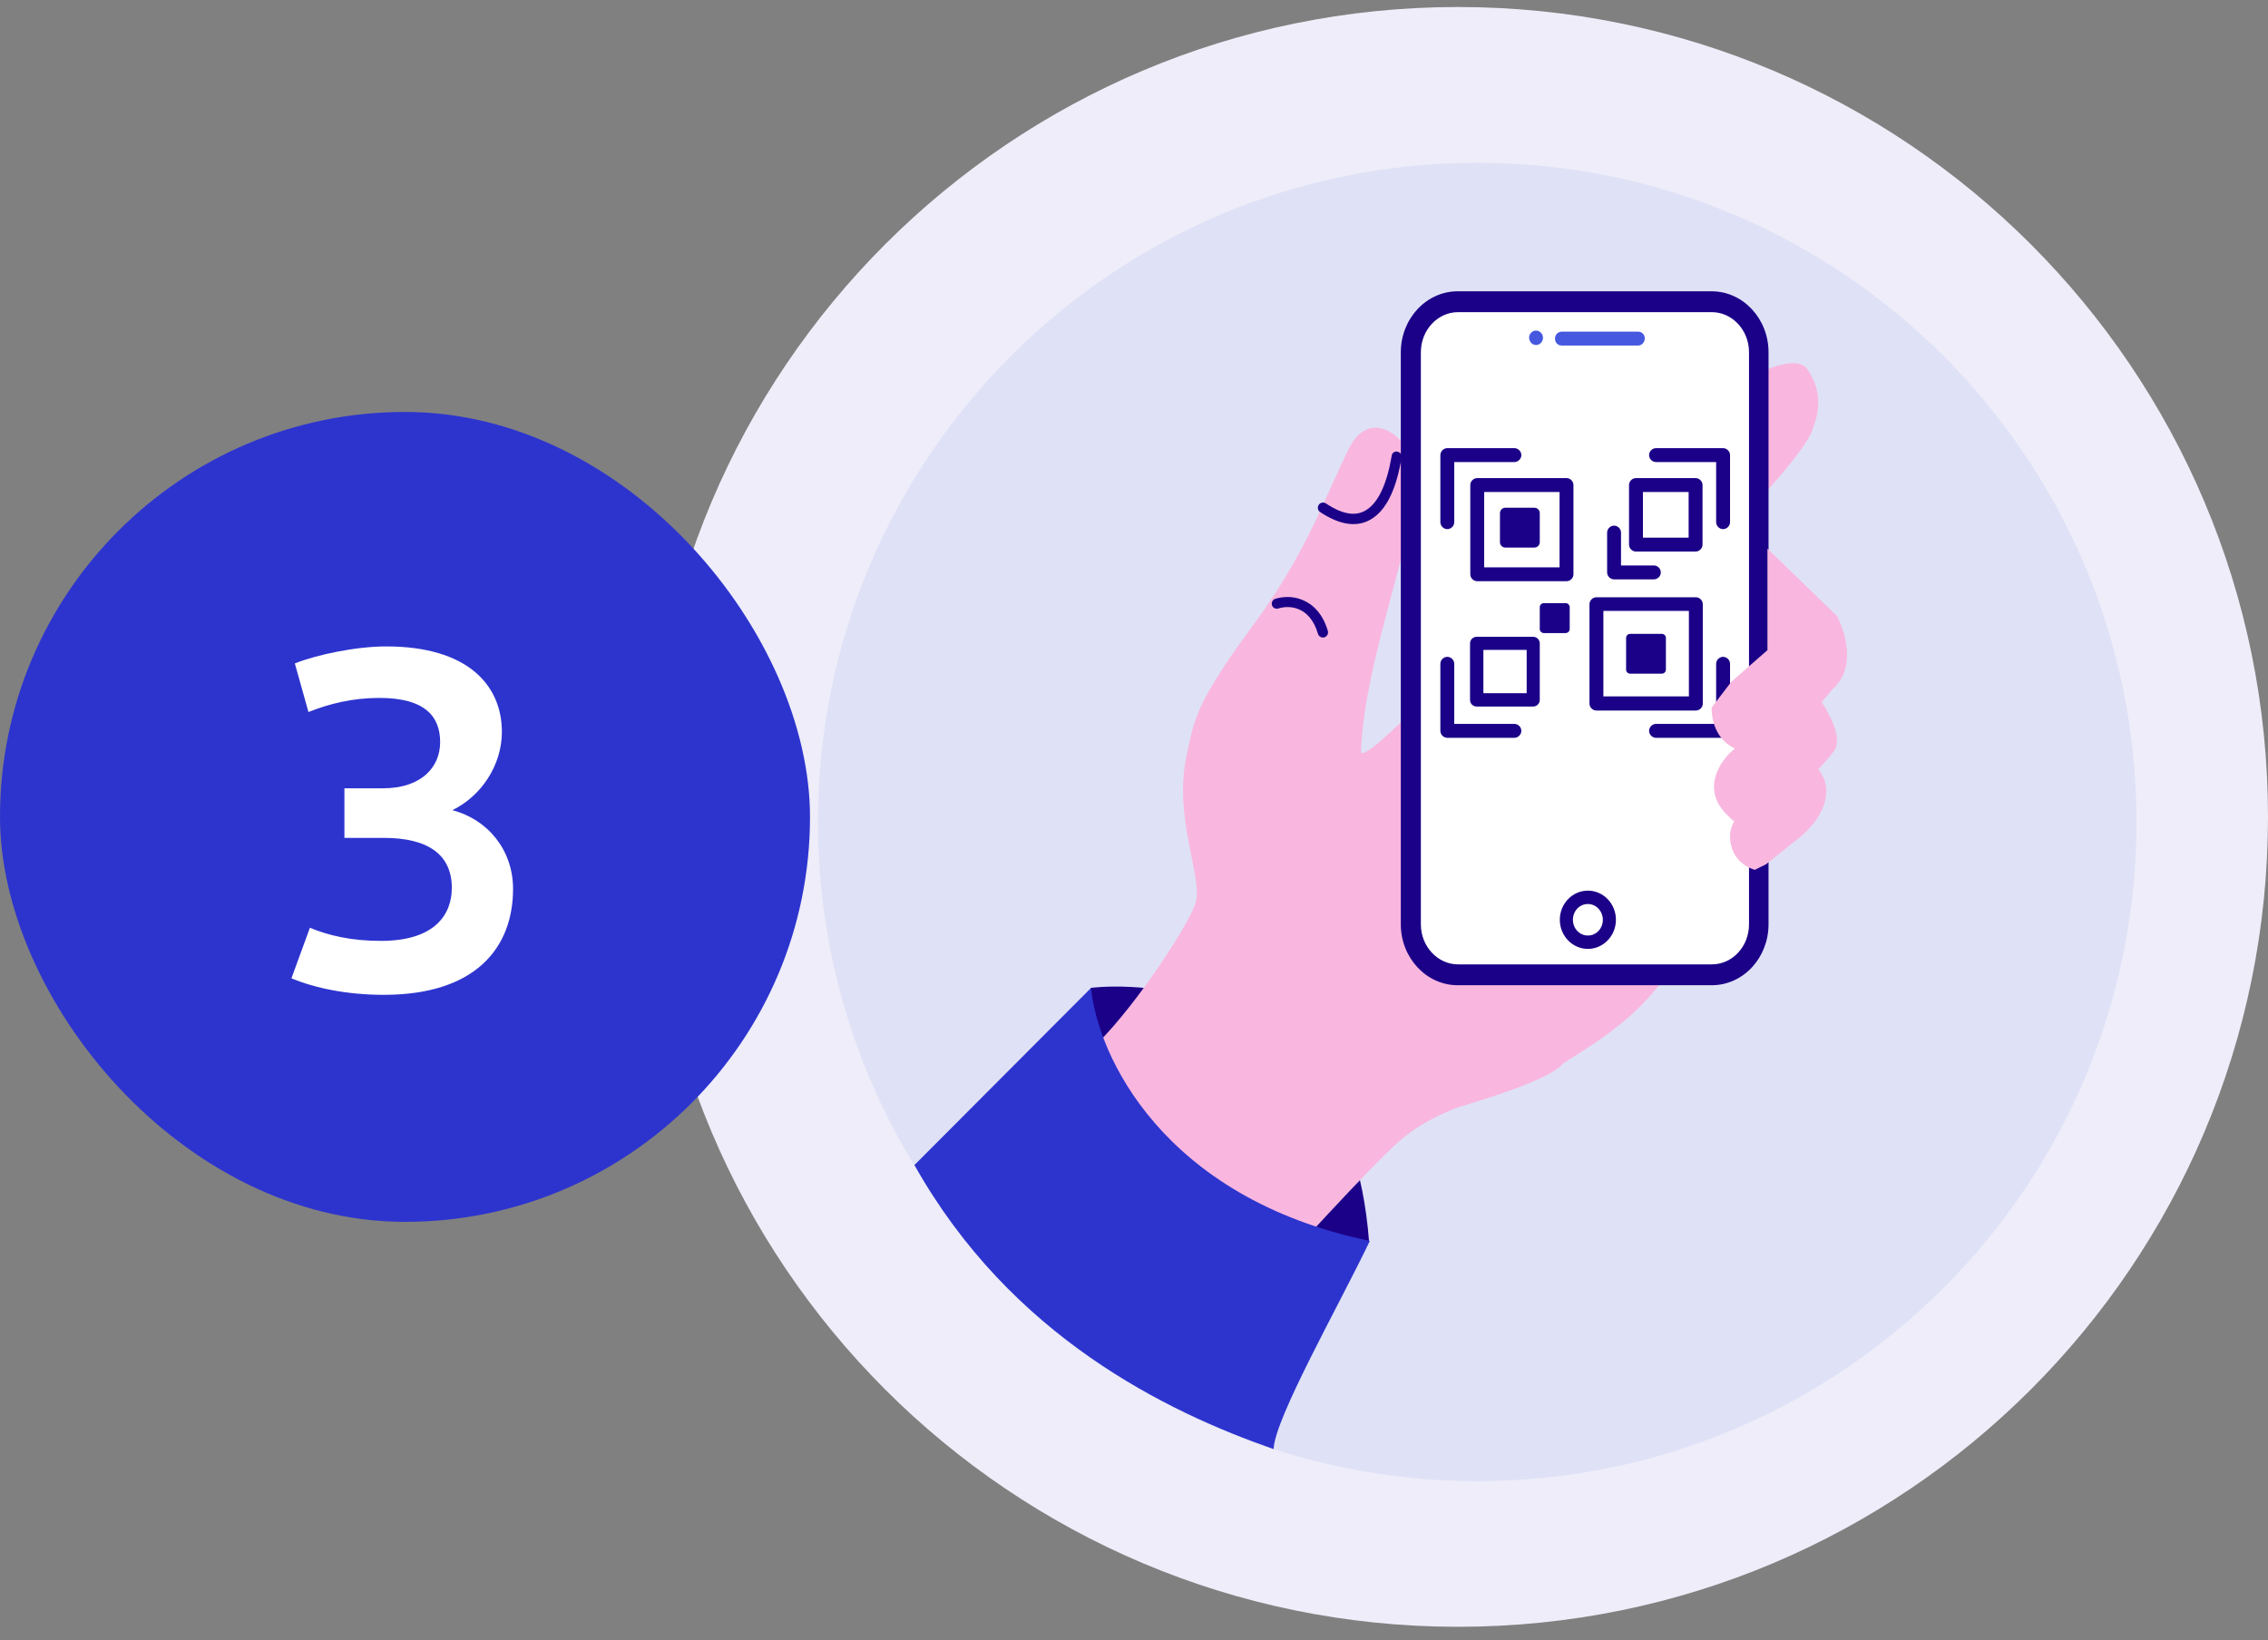 <svg width="112" height="81" viewBox="0 0 112 81" fill="none" xmlns="http://www.w3.org/2000/svg">
<rect x="0" y="0" width="112" height="81" fill="#808080" stroke="none"/>
<path d="M72 80.346C94.092 80.346 112 62.437 112 40.346C112 18.254 94.092 0.346 72 0.346C49.908 0.346 32 18.254 32 40.346C32 62.437 49.908 80.346 72 80.346Z" fill="#EEEDF9"/>
<mask id="mask0_32443_3290" style="mask-type:luminance" maskUnits="userSpaceOnUse" x="38" y="17" width="70" height="51">
<path d="M107.632 17.211H38.81V67.94H107.632V17.211Z" fill="white"/>
</mask>
<g mask="url(#mask0_32443_3290)">
<path d="M69.783 70.593C71.472 68.482 70.482 66.357 69.783 65.565L66.602 69.537L69.783 70.593Z" fill="#1B0088" stroke="black"/>
<path d="M91.742 38.3C92.362 38.3 93.695 38.617 94.131 39.884" stroke="black" stroke-width="2"/>
</g>
<path fill-rule="evenodd" clip-rule="evenodd" d="M78.031 36.703C77.965 36.796 77.846 36.809 77.754 36.743C76.843 36.096 76.276 35.436 76.17 34.776C76.051 34.09 76.46 33.51 77.252 33.048C77.345 32.995 77.463 33.021 77.516 33.114C77.569 33.206 77.543 33.325 77.45 33.378C76.724 33.8 76.487 34.249 76.566 34.711C76.645 35.199 77.094 35.779 77.991 36.413C78.07 36.492 78.097 36.611 78.031 36.703Z" fill="#2D34CE"/>
<path fill-rule="evenodd" clip-rule="evenodd" d="M77.767 36.73C77.833 36.822 77.952 36.835 78.044 36.769C78.995 36.11 79.575 35.437 79.694 34.79C79.813 34.104 79.417 33.523 78.599 33.061C78.506 33.008 78.374 33.035 78.322 33.14C78.269 33.233 78.295 33.351 78.388 33.404C79.126 33.827 79.364 34.275 79.285 34.737C79.192 35.225 78.731 35.819 77.794 36.466C77.728 36.519 77.701 36.651 77.767 36.73Z" fill="#2D34CE"/>
<path d="M72.95 73.153C90.931 73.153 105.507 58.577 105.507 40.596C105.507 22.616 90.931 8.04 72.95 8.04C54.969 8.04 40.393 22.616 40.393 40.596C40.393 58.577 54.969 73.153 72.95 73.153Z" fill="#DFE2F6"/>
<path d="M53.854 48.792C53.854 48.792 66.51 47.063 67.605 61.289C67.618 61.289 53.379 62.187 53.854 48.792Z" fill="#1B0088"/>
<path fill-rule="evenodd" clip-rule="evenodd" d="M47.612 58.399C47.546 58.545 47.546 58.597 47.546 58.597C47.546 58.597 47.638 58.597 47.797 58.584L58.209 68.772L60.769 65.209C60.98 64.985 61.31 64.615 61.719 64.166C63.725 61.963 67.671 57.621 69.083 56.38C69.994 55.575 70.971 55.1 71.96 54.704C74.56 53.926 76.711 53.147 77.186 52.527C77.332 52.434 77.503 52.329 77.701 52.197C78.836 51.484 80.749 50.27 82.03 48.515C85.83 43.289 85.83 40.927 82.98 41.864L75.114 31.029C74.771 30.303 72.317 32.665 70.231 34.671C68.674 36.163 67.328 37.469 67.209 37.139C67.302 34.684 68.028 31.966 68.753 29.247C69.189 27.637 69.611 26.027 69.915 24.483C70.443 22.24 67.869 19.666 66.629 22.121C66.312 22.754 66.022 23.401 65.718 24.074C64.847 26.027 63.857 28.218 61.772 31.029C59.212 34.5 58.988 35.503 58.711 36.77C58.684 36.888 58.658 37.007 58.631 37.126C58.183 39.066 58.552 40.9 58.843 42.325C59.041 43.342 59.212 44.16 59.014 44.675C58.552 45.928 55.781 50.151 53.735 51.972C49.248 55.998 48.008 57.647 47.665 58.267L47.533 58.32L47.612 58.399Z" fill="#F9B7DF"/>
<path fill-rule="evenodd" clip-rule="evenodd" d="M64.134 30.092C63.765 29.933 63.369 29.973 63.131 30.052C62.999 30.092 62.854 30.026 62.815 29.894C62.775 29.762 62.841 29.617 62.973 29.577C63.303 29.471 63.818 29.419 64.319 29.63C64.834 29.841 65.322 30.303 65.573 31.161C65.612 31.293 65.533 31.438 65.401 31.477C65.269 31.517 65.124 31.438 65.085 31.306C64.873 30.58 64.491 30.237 64.134 30.092Z" fill="#1B0088"/>
<path d="M67.645 61.289C57.377 59.151 54.184 52.065 53.88 48.792L45.157 57.541C49.921 66.014 57.602 69.722 62.894 71.57C62.947 70.052 66.114 64.496 67.645 61.289Z" fill="#2D34CE"/>
<path fill-rule="evenodd" clip-rule="evenodd" d="M69.004 22.305C69.149 22.332 69.242 22.464 69.215 22.596C68.978 24.034 68.529 25.077 67.829 25.565C67.091 26.093 66.18 25.948 65.19 25.288C65.071 25.209 65.045 25.05 65.124 24.932C65.203 24.813 65.362 24.787 65.48 24.866C66.391 25.473 67.051 25.499 67.539 25.143C68.067 24.773 68.489 23.916 68.727 22.503C68.74 22.372 68.872 22.279 69.004 22.305Z" fill="#1B0088"/>
<path d="M86.319 18.676C86.319 18.676 88.655 17.37 89.249 18.228C90.106 19.455 89.75 20.59 89.513 21.184C89.288 22.147 86.319 25.275 86.319 25.275V18.676Z" fill="#F9B7DF"/>
<path d="M84.537 48.145H72C70.733 48.145 69.677 47.037 69.677 45.651V17.396C69.677 16.037 70.72 14.902 72 14.902H84.537C85.804 14.902 86.86 16.011 86.86 17.396V45.651C86.86 47.037 85.817 48.145 84.537 48.145Z" fill="white"/>
<path fill-rule="evenodd" clip-rule="evenodd" d="M72 15.417C70.997 15.417 70.166 16.301 70.166 17.396V45.651C70.166 46.759 71.01 47.63 72 47.63H84.537C85.54 47.63 86.371 46.759 86.371 45.651V17.396C86.371 16.288 85.527 15.417 84.537 15.417H72ZM69.176 17.396C69.176 15.76 70.416 14.387 71.987 14.387H84.524C86.081 14.387 87.335 15.746 87.335 17.396V45.651C87.335 47.3 86.094 48.66 84.524 48.66H71.987C70.43 48.66 69.176 47.3 69.176 45.651V17.396Z" fill="#1B0088"/>
<path d="M80.895 17.066H77.121C76.936 17.066 76.79 16.921 76.79 16.723C76.79 16.538 76.936 16.38 77.121 16.38H80.895C81.079 16.38 81.225 16.525 81.225 16.723C81.212 16.908 81.079 17.066 80.895 17.066Z" fill="#4658DF"/>
<path d="M75.853 17.04C76.038 17.04 76.197 16.882 76.197 16.684C76.197 16.486 76.038 16.327 75.853 16.327C75.669 16.327 75.51 16.486 75.51 16.684C75.523 16.882 75.669 17.04 75.853 17.04Z" fill="#4658DF"/>
<path fill-rule="evenodd" clip-rule="evenodd" d="M78.414 46.205C78.823 46.205 79.153 45.862 79.153 45.426C79.153 45.004 78.823 44.648 78.414 44.648C78.005 44.648 77.675 44.991 77.675 45.426C77.675 45.862 78.005 46.205 78.414 46.205ZM79.799 45.426C79.799 46.218 79.179 46.865 78.414 46.865C77.648 46.865 77.028 46.218 77.028 45.426C77.028 44.635 77.648 43.988 78.414 43.988C79.179 43.988 79.799 44.635 79.799 45.426Z" fill="#1B0088"/>
<path d="M89.301 33.761C89.301 33.761 91.399 36.281 90.488 37.192C89.591 38.379 87.519 40.121 87.519 40.121C87.519 40.121 86.028 41.138 85.434 40.385C83.652 38.828 85.434 37.178 85.434 37.178L89.301 33.761Z" fill="#F9B7DF"/>
<path d="M89.367 37.627C89.367 37.627 90.37 38.195 90.159 39.409C89.948 40.623 88.72 41.481 88.72 41.481L87.216 42.682L86.662 42.959C86.662 42.959 85.434 42.682 85.434 41.283C85.434 39.884 87.836 38.657 89.367 37.627Z" fill="#F9B7DF"/>
<path fill-rule="evenodd" clip-rule="evenodd" d="M71.472 22.134C71.287 22.134 71.129 22.292 71.129 22.477V25.79C71.129 25.974 71.287 26.133 71.472 26.133C71.657 26.133 71.815 25.974 71.815 25.79V22.82H74.784C74.969 22.82 75.128 22.662 75.128 22.477C75.128 22.292 74.969 22.134 74.784 22.134H71.472ZM78.836 29.498C78.651 29.498 78.493 29.656 78.493 29.841V34.75C78.493 34.935 78.651 35.093 78.836 35.093H83.745C83.93 35.093 84.088 34.935 84.088 34.75V29.841C84.088 29.656 83.93 29.498 83.745 29.498H78.836ZM79.179 34.394V30.171H83.402V34.394H79.179ZM71.472 36.44C71.287 36.44 71.129 36.281 71.129 36.096V32.784C71.129 32.599 71.287 32.441 71.472 32.441C71.657 32.441 71.815 32.599 71.815 32.784V35.753H74.784C74.969 35.753 75.128 35.912 75.128 36.096C75.128 36.281 74.969 36.44 74.784 36.44H71.472ZM85.434 36.096C85.434 36.281 85.276 36.44 85.091 36.44H81.779C81.594 36.44 81.436 36.281 81.436 36.096C81.436 35.912 81.594 35.753 81.779 35.753H84.748V32.784C84.748 32.599 84.906 32.441 85.091 32.441C85.276 32.441 85.434 32.599 85.434 32.784V36.096ZM80.301 31.504C80.301 31.398 80.393 31.306 80.499 31.306H82.069C82.175 31.306 82.267 31.398 82.267 31.504V33.074C82.267 33.18 82.175 33.272 82.069 33.272H80.499C80.393 33.272 80.301 33.18 80.301 33.074V31.504ZM72.607 23.955C72.607 23.77 72.765 23.612 72.95 23.612H77.358C77.543 23.612 77.701 23.77 77.701 23.955V28.363C77.701 28.548 77.543 28.706 77.358 28.706H72.95C72.765 28.706 72.607 28.548 72.607 28.363V23.955ZM73.293 24.298V28.02H77.015V24.298H73.293ZM85.091 22.134C85.276 22.134 85.434 22.292 85.434 22.477V25.79C85.434 25.974 85.276 26.133 85.091 26.133C84.906 26.133 84.748 25.974 84.748 25.79V22.82H81.779C81.594 22.82 81.436 22.662 81.436 22.477C81.436 22.292 81.594 22.134 81.779 22.134H85.091ZM80.789 23.612C80.604 23.612 80.446 23.77 80.446 23.955V26.898C80.446 27.083 80.604 27.241 80.789 27.241H83.732C83.917 27.241 84.075 27.083 84.075 26.898V23.955C84.075 23.77 83.917 23.612 83.732 23.612H80.789ZM81.132 26.555V24.298H83.389V26.555H81.132ZM79.707 25.961C79.892 25.961 80.05 26.119 80.05 26.304V27.927H81.673C81.858 27.927 82.016 28.086 82.016 28.271C82.016 28.455 81.858 28.614 81.673 28.614H79.707C79.522 28.614 79.364 28.455 79.364 28.271V26.304C79.364 26.119 79.522 25.961 79.707 25.961ZM74.072 25.341C74.072 25.196 74.191 25.077 74.336 25.077H75.774C75.919 25.077 76.038 25.196 76.038 25.341V26.779C76.038 26.924 75.919 27.043 75.774 27.043H74.336C74.191 27.043 74.072 26.924 74.072 26.779V25.341ZM76.038 29.986C76.038 29.881 76.13 29.788 76.236 29.788H77.318C77.424 29.788 77.516 29.881 77.516 29.986V31.068C77.516 31.174 77.424 31.266 77.318 31.266H76.236C76.13 31.266 76.038 31.174 76.038 31.068V29.986ZM72.924 31.451C72.739 31.451 72.594 31.596 72.594 31.781V34.566C72.594 34.75 72.739 34.895 72.924 34.895H75.708C75.893 34.895 76.038 34.75 76.038 34.566V31.781C76.038 31.596 75.893 31.451 75.708 31.451H72.924ZM73.254 34.236V32.098H75.391V34.236H73.254Z" fill="#1B0088"/>
<path d="M87.296 27.109L90.713 30.422C90.713 30.422 91.98 32.705 90.489 34.051C89.077 35.74 89.077 35.542 87.282 36.73C86.174 37.627 84.524 36.796 84.524 34.948L85.501 33.668L87.282 32.111V27.109H87.296Z" fill="#F9B7DF"/>
<rect y="20.346" width="40" height="40" rx="20" fill="#2D34CE"/>
<path d="M18.952 49.134C17.128 49.134 15.544 48.798 14.392 48.318L15.304 45.822C16.24 46.206 17.344 46.47 18.808 46.47C21.52 46.47 22.312 45.126 22.312 43.854C22.312 42.222 21.16 41.382 18.952 41.382H17.008V38.934H18.904C20.824 38.934 21.736 37.878 21.736 36.654C21.736 35.43 21.04 34.47 18.736 34.47C17.392 34.47 16.264 34.758 15.232 35.166L14.56 32.766C15.64 32.334 17.584 31.926 19.072 31.926C23.104 31.926 24.784 33.846 24.784 36.15C24.784 37.782 23.776 39.318 22.336 40.014C24.088 40.47 25.336 41.982 25.336 43.902C25.336 46.806 23.488 49.134 18.952 49.134Z" fill="white"/>
</svg>
